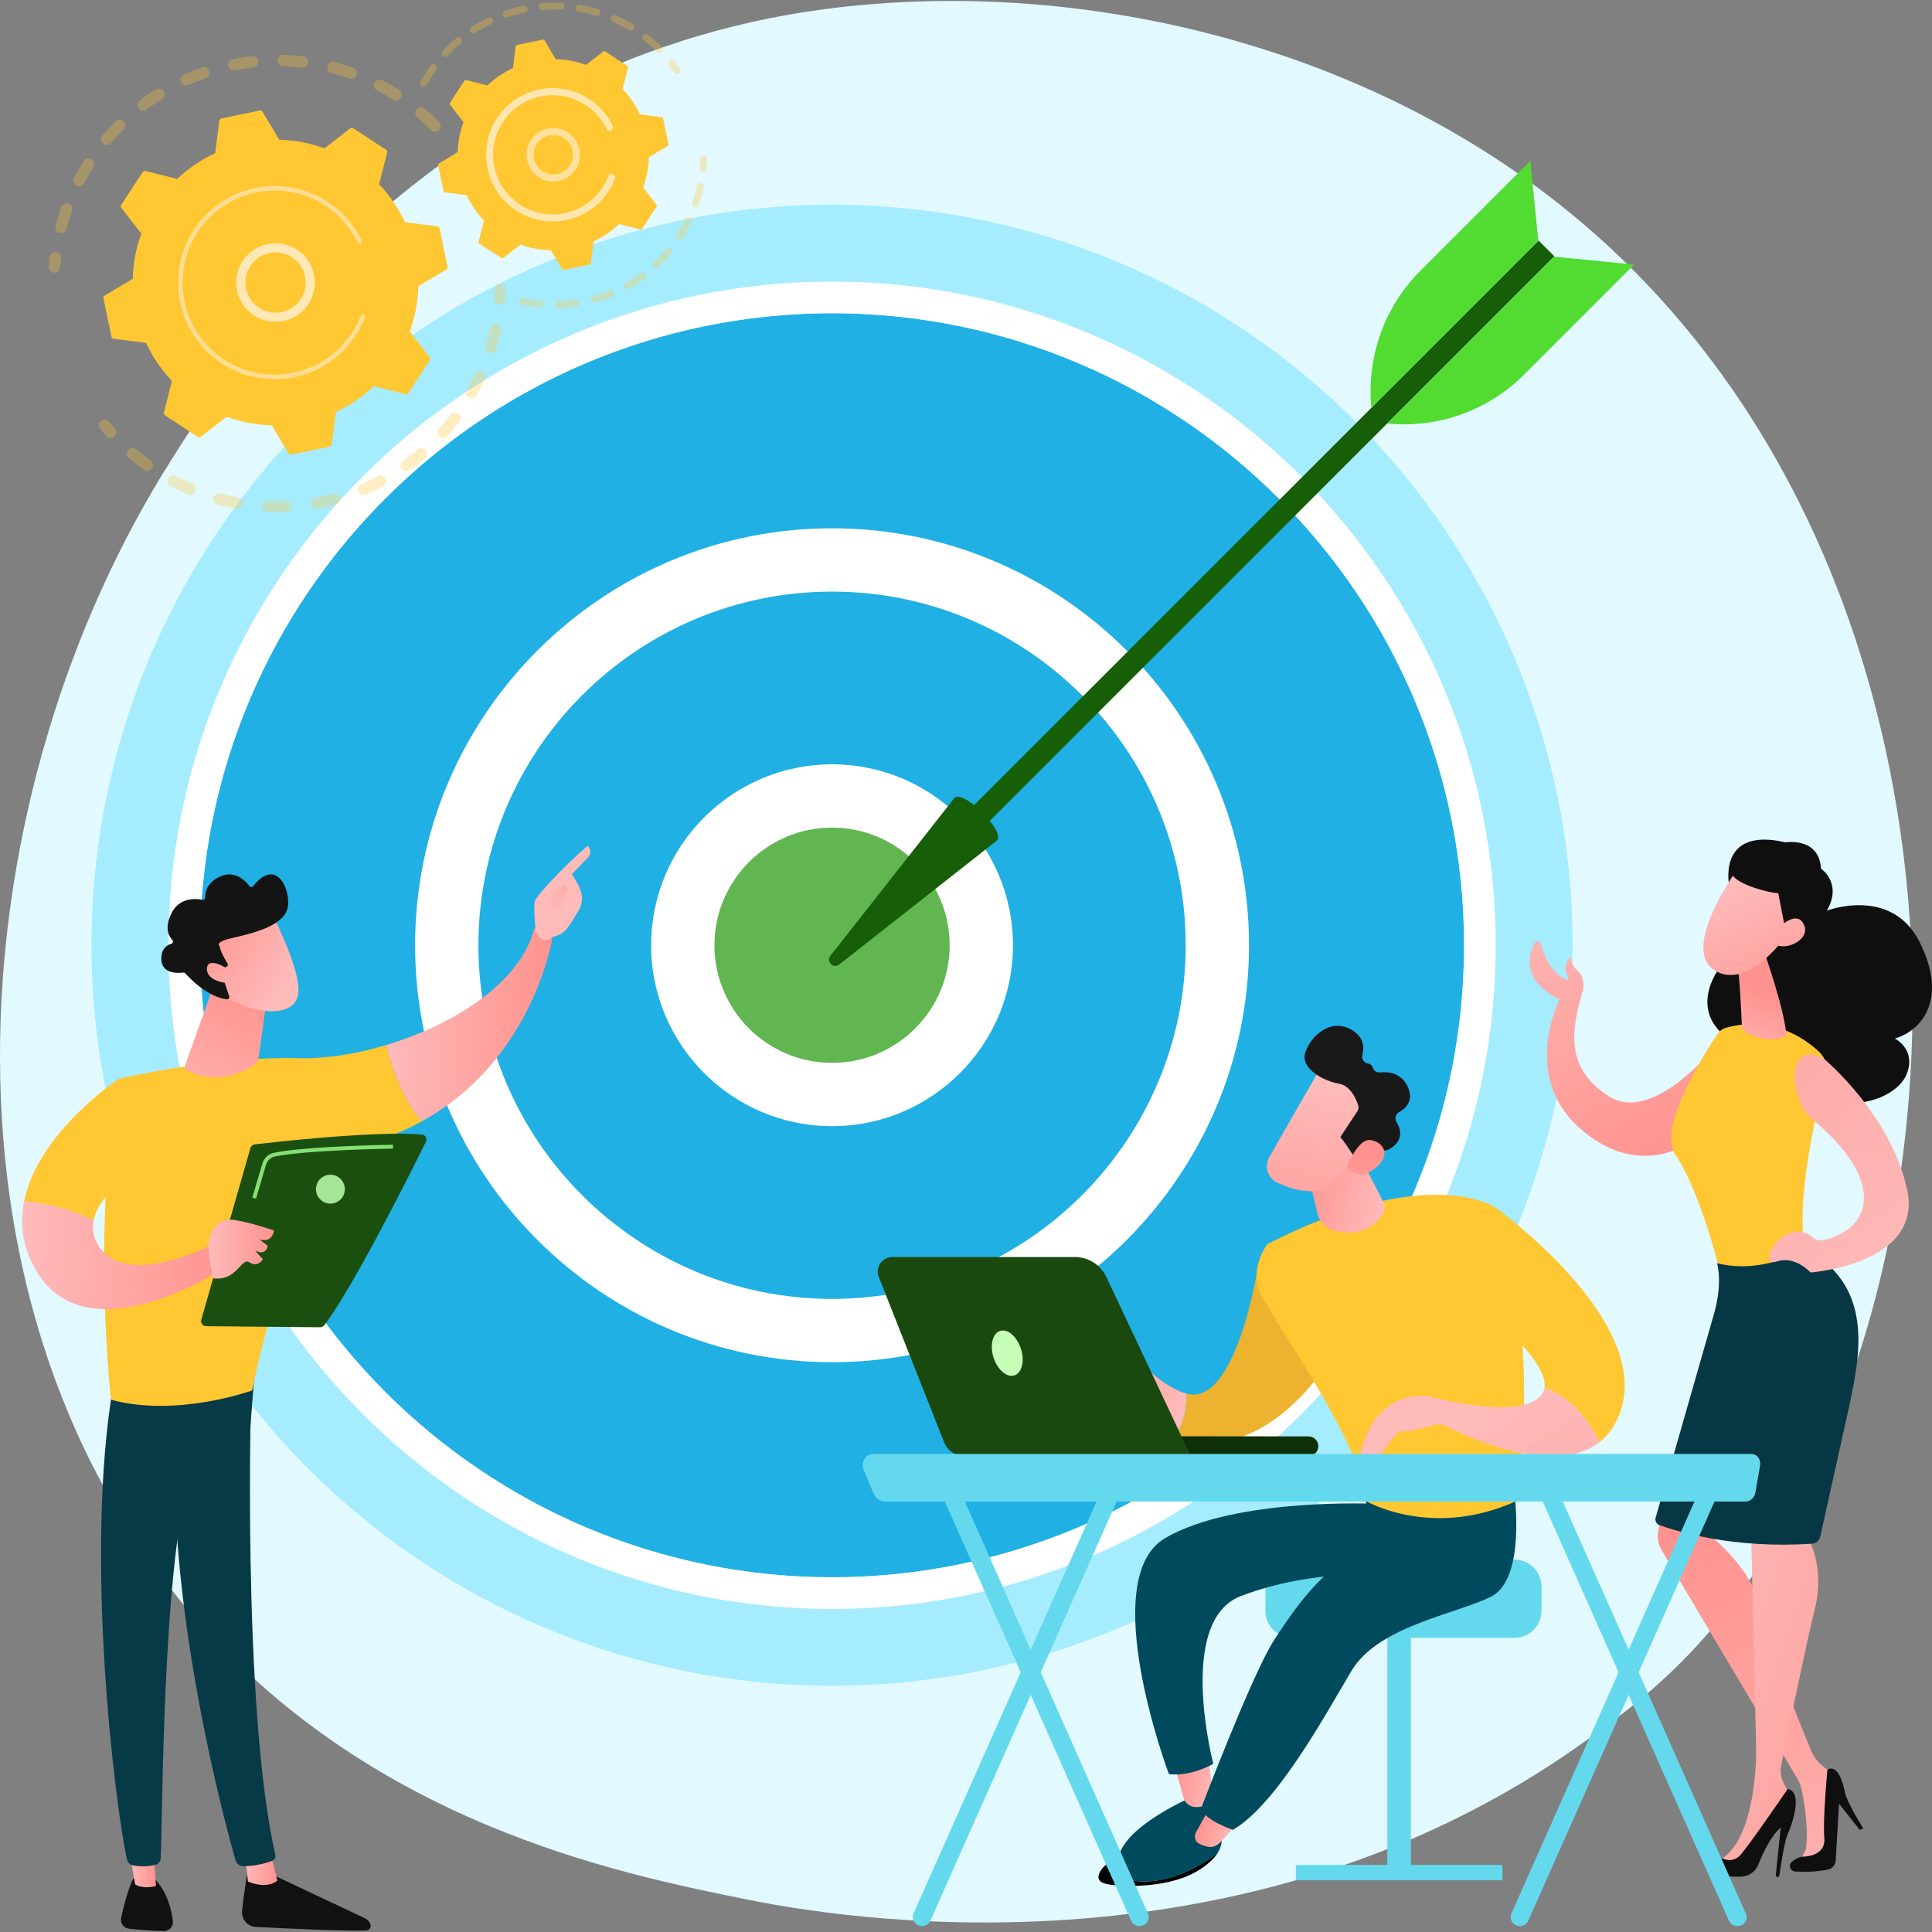 <?xml version="1.0" encoding="UTF-8"?>
<svg xmlns="http://www.w3.org/2000/svg" xmlns:xlink="http://www.w3.org/1999/xlink" id="Illustration" viewBox="0 0 3710 3710">
  <rect x="0" y="0" width="3710" height="3710" fill="#808080" stroke="none"/>
  <defs>
    <style>
      .cls-1 {
        fill: url(#linear-gradient-12);
      }

      .cls-1, .cls-2, .cls-3, .cls-4, .cls-5, .cls-6, .cls-7, .cls-8, .cls-9, .cls-10, .cls-11, .cls-12, .cls-13, .cls-14, .cls-15, .cls-16, .cls-17, .cls-18, .cls-19, .cls-20, .cls-21, .cls-22, .cls-23, .cls-24, .cls-25, .cls-26, .cls-27, .cls-28, .cls-29, .cls-30, .cls-31, .cls-32, .cls-33, .cls-34, .cls-35, .cls-36, .cls-37, .cls-38, .cls-39, .cls-40, .cls-41, .cls-42, .cls-43, .cls-44, .cls-45, .cls-46, .cls-47, .cls-48, .cls-49, .cls-50, .cls-51, .cls-52 {
        stroke-width: 0px;
      }

      .cls-2 {
        fill: #20b0e4;
      }

      .cls-3 {
        fill: url(#linear-gradient-17);
      }

      .cls-4 {
        fill: #ffe09c;
      }

      .cls-5 {
        fill: url(#linear-gradient-19);
      }

      .cls-6 {
        fill: url(#linear-gradient);
      }

      .cls-7 {
        fill: url(#linear-gradient-21);
      }

      .cls-8 {
        fill: url(#linear-gradient-6);
      }

      .cls-9 {
        fill: #ffc732;
      }

      .cls-11 {
        fill: #edb22f;
      }

      .cls-12 {
        fill: #0f0f0f;
      }

      .cls-13 {
        fill: url(#linear-gradient-15);
      }

      .cls-14 {
        fill: url(#linear-gradient-11);
      }

      .cls-15 {
        fill: #64d9ed;
      }

      .cls-16 {
        fill: url(#linear-gradient-5);
      }

      .cls-17 {
        fill: #004a5e;
      }

      .cls-18 {
        fill: #141414;
      }

      .cls-19 {
        fill: #0e3006;
      }

      .cls-20 {
        fill: #19490f;
      }

      .cls-21 {
        fill: #ffdd92;
      }

      .cls-22 {
        fill: url(#linear-gradient-13);
      }

      .cls-23 {
        fill: url(#linear-gradient-23);
      }

      .cls-24 {
        fill: #a6ecff;
      }

      .cls-25 {
        fill: url(#linear-gradient-16);
      }

      .cls-26 {
        fill: url(#linear-gradient-22);
      }

      .cls-27 {
        fill: #61b651;
      }

      .cls-28 {
        fill: #fff;
      }

      .cls-53 {
        opacity: .3;
      }

      .cls-29 {
        fill: url(#linear-gradient-20);
      }

      .cls-30 {
        fill: url(#linear-gradient-14);
      }

      .cls-31 {
        fill: url(#linear-gradient-2);
      }

      .cls-32 {
        fill: #165e07;
      }

      .cls-33 {
        fill: url(#linear-gradient-7);
      }

      .cls-34 {
        fill: url(#linear-gradient-3);
      }

      .cls-35 {
        fill: #063744;
      }

      .cls-36 {
        fill: #1b4f10;
      }

      .cls-37 {
        fill: url(#linear-gradient-9);
      }

      .cls-38 {
        fill: url(#linear-gradient-8);
      }

      .cls-39 {
        fill: url(#linear-gradient-24);
      }

      .cls-40 {
        fill: #a5e598;
      }

      .cls-41 {
        fill: url(#linear-gradient-18);
      }

      .cls-42 {
        fill: #ffe6ae;
      }

      .cls-43 {
        fill: #52db31;
      }

      .cls-44 {
        fill: #c6ffb8;
      }

      .cls-45 {
        fill: #ffe8b6;
      }

      .cls-46 {
        fill: url(#linear-gradient-10);
      }

      .cls-47 {
        fill: #86e073;
      }

      .cls-48 {
        fill: #191919;
      }

      .cls-49 {
        fill: #073a47;
      }

      .cls-50 {
        fill: url(#linear-gradient-4);
      }

      .cls-51 {
        fill: #e1f9ff;
      }

      .cls-52 {
        fill: #111;
      }
    </style>
    <linearGradient id="linear-gradient" x1="14239.619" y1="3515.979" x2="14301.887" y2="3515.979" gradientTransform="translate(-13735.679 -63.475) rotate(.544)" gradientUnits="userSpaceOnUse">
      <stop offset="0" stop-color="#febbba"></stop>
      <stop offset="1" stop-color="#ff928e"></stop>
    </linearGradient>
    <linearGradient id="linear-gradient-2" x1="14015.198" y1="3512.777" x2="14068.96" y2="3512.777" xlink:href="#linear-gradient"></linearGradient>
    <linearGradient id="linear-gradient-3" x1="14495.925" y1="1891.44" x2="14814.06" y2="1891.44" xlink:href="#linear-gradient"></linearGradient>
    <linearGradient id="linear-gradient-4" x1="-4296.459" y1="1837.188" x2="-4082.987" y2="2322.885" gradientTransform="translate(-3288.953 36.702) rotate(-179.456) scale(1 -1)" xlink:href="#linear-gradient"></linearGradient>
    <linearGradient id="linear-gradient-5" x1="14812.535" y1="1676.366" x2="14901.61" y2="1539.414" xlink:href="#linear-gradient"></linearGradient>
    <linearGradient id="linear-gradient-6" x1="13799.78" y1="2342.028" x2="14202.371" y2="2342.028" xlink:href="#linear-gradient"></linearGradient>
    <linearGradient id="linear-gradient-7" x1="337.833" y1="2187.341" x2="489.947" y2="1892.06" gradientTransform="matrix(1,0,0,1,0,0)" xlink:href="#linear-gradient"></linearGradient>
    <linearGradient id="linear-gradient-8" x1="5108.32" y1="8063.714" x2="5048.838" y2="7867.527" gradientTransform="translate(-8602.276 -818.158) rotate(-41.209)" xlink:href="#linear-gradient"></linearGradient>
    <linearGradient id="linear-gradient-9" x1="5047.516" y1="8062.798" x2="4993.998" y2="7886.285" gradientTransform="translate(-8602.276 -818.158) rotate(-41.209)" xlink:href="#linear-gradient"></linearGradient>
    <linearGradient id="linear-gradient-10" x1="13867.563" y1="2398.72" x2="13993.427" y2="2398.72" gradientTransform="translate(-13467.39)" xlink:href="#linear-gradient"></linearGradient>
    <linearGradient id="linear-gradient-11" x1="5194.881" y1="1616.037" x2="4792.324" y2="2110.924" gradientTransform="translate(8264.525 715.418) rotate(-172.837) scale(1 -1)" xlink:href="#linear-gradient"></linearGradient>
    <linearGradient id="linear-gradient-12" x1="-5007.475" y1="2756.564" x2="-4985.968" y2="2603.867" gradientTransform="translate(8902.929 797.674) rotate(16.224)" xlink:href="#linear-gradient"></linearGradient>
    <linearGradient id="linear-gradient-13" x1="-5106.073" y1="2429.377" x2="-4904.981" y2="2660.579" gradientTransform="translate(8902.929 797.674) rotate(16.224)" xlink:href="#linear-gradient"></linearGradient>
    <linearGradient id="linear-gradient-14" x1="-5055.832" y1="2385.675" x2="-4854.743" y2="2616.874" gradientTransform="translate(8902.929 797.674) rotate(16.224)" xlink:href="#linear-gradient"></linearGradient>
    <linearGradient id="linear-gradient-15" x1="4292.652" y1="3780.331" x2="4772.414" y2="2933.45" gradientTransform="translate(8008.419 56.945) rotate(-179.456) scale(1 -1)" xlink:href="#linear-gradient"></linearGradient>
    <linearGradient id="linear-gradient-16" x1="4836.34" y1="3153.829" x2="4118.837" y2="3383.263" gradientTransform="translate(8008.419 56.945) rotate(-179.456) scale(1 -1)" xlink:href="#linear-gradient"></linearGradient>
    <linearGradient id="linear-gradient-17" x1="4373.406" y1="2331.03" x2="5169.273" y2="1420.676" gradientTransform="translate(8264.525 715.418) rotate(-172.837) scale(1 -1)" xlink:href="#linear-gradient"></linearGradient>
    <linearGradient id="linear-gradient-18" x1="348.396" y1="3295.407" x2="428.025" y2="3295.407" gradientTransform="translate(3385.207 288.527) rotate(-167.52) scale(1 -1)" xlink:href="#linear-gradient"></linearGradient>
    <linearGradient id="linear-gradient-19" x1="290.816" y1="3368.894" x2="365.552" y2="3368.894" gradientTransform="translate(3385.207 288.527) rotate(-167.52) scale(1 -1)" xlink:href="#linear-gradient"></linearGradient>
    <linearGradient id="linear-gradient-20" x1="559.78" y1="2582.272" x2="820.479" y2="2582.272" gradientTransform="translate(3385.207 288.527) rotate(-167.52) scale(1 -1)" xlink:href="#linear-gradient"></linearGradient>
    <linearGradient id="linear-gradient-21" x1="270.383" y1="2122.346" x2="443.351" y2="2122.346" gradientTransform="translate(3385.207 288.527) rotate(-167.52) scale(1 -1)" xlink:href="#linear-gradient"></linearGradient>
    <linearGradient id="linear-gradient-22" x1="573.164" y1="2787.251" x2="-2.485" y2="3787.558" gradientTransform="translate(3094.505 -105.42) rotate(174.387) scale(1 -1)" xlink:href="#linear-gradient"></linearGradient>
    <linearGradient id="linear-gradient-23" x1="523.548" y1="-147.73" x2="278.154" y2="176.907" gradientTransform="translate(2800.056 2578.439) rotate(-130.88) scale(1 -1)" xlink:href="#linear-gradient"></linearGradient>
    <linearGradient id="linear-gradient-24" x1="214.866" y1="75.324" x2="388.304" y2="-102.619" gradientTransform="translate(2800.056 2578.439) rotate(-130.88) scale(1 -1)" xlink:href="#linear-gradient"></linearGradient>
  </defs>
  <path class="cls-51" d="m3246.996,3172.71c-75.416,79.395-146.774,130.596-203.153,171.048-662.72,475.509-1446.895,336.901-1613.554,303.051-246.103-49.985-721.815-146.605-1065.747-551.061C-155.798,2483.839-74.774,1519.794,328.837,883.415,402.663,767.01,792.638,120.937,1585.258,17.328c479.685-62.703,1038.844,63.762,1443.772,403.011,849.979,712.114,789.47,2150.71,217.966,2752.371Z"></path>
  <g>
    <g>
      <circle class="cls-24" cx="1597.789" cy="1815.149" r="1422.015" transform="translate(-815.523 1661.453) rotate(-45)"></circle>
      <g>
        <circle class="cls-2" cx="1597.79" cy="1815.15" r="1213.636"></circle>
        <path class="cls-28" d="m1597.787,3089.574c-702.715,0-1274.42-571.7-1274.42-1274.425S895.073,540.724,1597.787,540.724s1274.419,571.7,1274.419,1274.425-571.705,1274.425-1274.419,1274.425Zm0-2488.06c-669.199,0-1213.629,544.43-1213.629,1213.635s544.43,1213.635,1213.629,1213.635,1213.629-544.429,1213.629-1213.635-544.429-1213.635-1213.629-1213.635Z"></path>
      </g>
      <g>
        <circle class="cls-2" cx="1597.789" cy="1815.149" r="739.89" transform="translate(-815.523 1661.453) rotate(-45)"></circle>
        <path class="cls-28" d="m1597.787,2615.831c-441.494,0-800.676-359.188-800.676-800.682s359.182-800.671,800.676-800.671,800.677,359.177,800.677,800.671-359.182,800.682-800.677,800.682Zm0-1479.782c-374.459,0-679.104,304.641-679.104,679.1s304.645,679.111,679.104,679.111,679.105-304.652,679.105-679.111-304.645-679.1-679.105-679.1Z"></path>
      </g>
      <g>
        <circle class="cls-27" cx="1597.789" cy="1815.149" r="286.655" transform="translate(-815.523 1661.453) rotate(-45)"></circle>
        <path class="cls-28" d="m1597.787,2162.594c-191.579,0-347.439-155.86-347.439-347.445s155.861-347.445,347.439-347.445,347.445,155.86,347.445,347.445-155.865,347.445-347.445,347.445Zm0-573.319c-124.544,0-225.868,101.324-225.868,225.874s101.324,225.874,225.868,225.874,225.874-101.324,225.874-225.874-101.329-225.874-225.874-225.874Z"></path>
      </g>
    </g>
    <g>
      <rect class="cls-32" x="2376.726" y="240.266" width="42.699" height="1616.907" transform="translate(3352.252 3485.957) rotate(-135.001)"></rect>
      <path class="cls-32" d="m1832.701,1532.434c17.321-17.322,98.982,64.338,81.659,81.66l-302.873,238.105c-11.19,8.796-25.689-5.702-16.891-16.893l238.104-302.872Z"></path>
      <path class="cls-43" d="m2984.182,492.806l153.813,15.287-211.155,211.156c-69.183,69.183-165.751,103.687-263.111,94.009h0l320.453-320.453Z"></path>
      <path class="cls-43" d="m2953.989,462.613l-15.287-153.813-211.155,211.155c-69.183,69.184-103.687,165.75-94.01,263.11h0l320.453-320.453Z"></path>
    </g>
  </g>
  <g>
    <g>
      <g class="cls-53">
        <path class="cls-9" d="m843.162,249.707c-4.298,4.298-11.267,4.294-15.562-.004-8.347-8.35-17.179-16.463-26.255-24.111-4.592-3.87-5.222-10.695-1.457-15.338.045-.055.089-.11.135-.167,3.916-4.646,10.858-5.237,15.505-1.32,9.552,8.051,18.851,16.59,27.637,25.382,4.018,4.018,4.274,10.376.772,14.696-.241.297-.498.587-.776.862Zm-88.542-58.315c-10.028-6.338-20.422-12.305-30.903-17.744-5.39-2.796-7.498-9.438-4.7-14.833,2.827-5.404,9.442-7.497,14.836-4.698,11.026,5.72,21.968,12.002,32.521,18.668,5.137,3.246,6.669,10.044,3.423,15.181-.236.373-.491.728-.762,1.062-3.463,4.272-9.652,5.374-14.416,2.364Zm-84.004-40.756c-11.157-3.935-22.619-7.433-34.077-10.396-5.882-1.521-9.418-7.526-7.897-13.408,1.527-5.875,7.523-9.415,13.408-7.897,12.066,3.121,24.14,6.805,35.886,10.949,5.731,2.021,8.736,8.306,6.718,14.037-.432,1.221-1.056,2.319-1.828,3.271-2.848,3.512-7.701,5.035-12.21,3.444Zm-91.009-20.944c-11.768-1.345-23.731-2.191-35.558-2.523-6.075-.172-10.861-5.234-10.691-11.307.177-6.073,5.238-10.856,11.307-10.691,12.453.351,25.048,1.244,37.433,2.654,6.036.689,10.374,6.142,9.685,12.179-.246,2.16-1.102,4.103-2.377,5.675-2.289,2.823-5.923,4.452-9.799,4.012Zm-93.407-.147c-11.744,1.3-23.601,3.121-35.235,5.419-5.964,1.174-11.749-2.706-12.925-8.667-1.178-5.965,2.705-11.751,8.668-12.922,12.239-2.416,24.715-4.332,37.073-5.7,6.038-.67,11.477,3.684,12.145,9.725.338,3.043-.6,5.934-2.388,8.14-1.759,2.17-4.34,3.674-7.337,4.005Zm-91.111,20.524c-11.183,3.87-22.336,8.27-33.155,13.076-5.553,2.467-12.057-.035-14.522-5.585-2.469-5.554.03-12.055,5.585-14.525,11.384-5.06,23.127-9.689,34.895-13.762,5.743-1.986,12.007,1.057,13.997,6.8,1.291,3.73.457,7.68-1.858,10.536-1.249,1.541-2.927,2.764-4.941,3.46ZM114.432,447.012c-5.88-1.531-9.408-7.539-7.876-13.421,3.138-12.046,6.847-24.12,11.02-35.881,2.033-5.728,8.323-8.723,14.049-6.689,5.725,2.03,8.719,8.32,6.688,14.046-3.963,11.167-7.482,22.631-10.46,34.071-.409,1.569-1.135,2.969-2.095,4.153-2.634,3.248-7.015,4.845-11.327,3.72Zm196.413-256.759c-10.036,6.257-19.923,13.026-29.385,20.123-4.864,3.645-11.761,2.659-15.406-2.202-3.648-4.864-2.64-11.738,2.204-15.405,9.965-7.472,20.376-14.601,30.946-21.189,5.157-3.214,11.943-1.641,15.158,3.518,2.55,4.089,2.087,9.206-.788,12.751-.748.923-1.664,1.738-2.729,2.404Zm-164.253,166.416c-5.387-2.808-7.478-9.455-4.669-14.844,5.756-11.036,12.064-21.97,18.744-32.501,3.236-5.151,10.055-6.649,15.186-3.396,5.13,3.255,6.65,10.053,3.396,15.187-6.349,10.008-12.345,20.398-17.812,30.888-.349.669-.76,1.285-1.217,1.849-3.227,3.98-8.91,5.278-13.627,2.818Zm91.116-108.422c-8.378,8.34-16.507,17.151-24.159,26.194-3.924,4.642-10.866,5.219-15.507,1.293-4.577-3.874-5.201-10.688-1.441-15.325.049-.06.099-.122.151-.179,8.053-9.523,16.61-18.8,25.426-27.579,4.31-4.285,11.275-4.271,15.563.036,4.005,4.021,4.254,10.368.757,14.681-.245.302-.511.596-.79.879Z"></path>
        <path class="cls-9" d="m113.132,519.515c1.364-1.683,2.25-3.784,2.42-6.11.416-5.658.96-11.4,1.608-17.072.694-6.035-3.639-11.494-9.675-12.185-6.037-.695-11.502,3.636-12.185,9.678-.686,5.965-1.256,12.004-1.696,17.958-.447,6.059,4.104,11.337,10.161,11.783,3.737.277,7.173-1.347,9.365-4.051Z"></path>
      </g>
      <g class="cls-53">
        <path class="cls-9" d="m221.054,837.135c3.344-4.125,3.297-10.181-.36-14.263-3.786-4.223-7.548-8.598-11.176-13.001-3.866-4.69-10.801-5.357-15.489-1.492-4.708,3.882-5.355,10.802-1.492,15.489,3.822,4.635,7.783,9.243,11.768,13.691,4.056,4.525,11.012,4.906,15.538.851.444-.398.847-.826,1.211-1.275Z"></path>
        <path class="cls-9" d="m858.968,838.107c-4.053,4.527-11.01,4.912-15.539.855-4.526-4.054-4.904-10.998-.855-15.536,7.718-8.618,15.187-17.701,22.292-27.092,3.632-4.835,10.569-5.801,15.415-2.135,4.846,3.666,5.802,10.567,2.138,15.414-3.078,4.069-6.212,8.071-9.401,12.004-4.549,5.611-9.275,11.16-14.05,16.49Zm41.318-74.457c-5.295-2.976-7.177-9.684-4.199-14.98,5.713-10.172,11.061-20.692,15.89-31.274,2.502-5.53,9.048-7.966,14.578-5.444,5.526,2.521,7.963,9.049,5.44,14.576-5.083,11.142-10.711,22.219-16.726,32.92-.312.555-.665,1.074-1.052,1.551-3.314,4.088-9.186,5.317-13.931,2.652Zm-84.28,116.281c-9.336,7.918-19.139,15.546-29.14,22.667-4.95,3.525-11.821,2.37-15.348-2.581-3.524-4.949-2.364-11.813,2.581-15.345,9.499-6.762,18.807-14.003,27.67-21.523,4.636-3.929,11.578-3.361,15.511,1.275,3.476,4.1,3.429,10.007.162,14.036-.425.524-.904,1.019-1.437,1.472Zm123.39-202.162c-5.821-1.74-9.132-7.872-7.389-13.693,3.338-11.16,6.236-22.596,8.618-33.989,1.242-5.954,7.07-9.763,13.021-8.519,5.948,1.243,9.761,7.07,8.518,13.018-2.508,11.999-5.561,24.043-9.074,35.794-.426,1.419-1.109,2.692-1.988,3.777-2.724,3.36-7.305,4.928-11.705,3.612Zm-203.607,256.147c-10.842,5.667-22.079,10.949-33.401,15.699-5.603,2.352-12.049-.282-14.401-5.884-2.355-5.605.283-12.054,5.886-14.405,10.753-4.514,21.427-9.53,31.722-14.913,5.386-2.815,12.035-.73,14.85,4.656,2.097,4.013,1.474,8.726-1.206,12.031-.917,1.131-2.078,2.099-3.45,2.816Zm-90.112,35.084c-11.847,3.168-23.966,5.871-36.02,8.039-5.983,1.073-11.701-2.903-12.777-8.885-1.075-5.99,2.902-11.707,8.885-12.774,11.453-2.06,22.97-4.629,34.229-7.638,5.871-1.57,11.902,1.917,13.472,7.788.944,3.538.053,7.134-2.089,9.776-1.413,1.743-3.369,3.07-5.699,3.693Zm-95.62,14.613c-12.262.513-24.684.512-36.914.003-6.074-.255-10.787-5.381-10.535-11.452.254-6.08,5.383-10.788,11.452-10.535,11.623.487,23.422.484,35.077-.003,6.071-.254,11.2,4.463,11.452,10.533.117,2.79-.813,5.377-2.443,7.387-1.919,2.367-4.807,3.93-8.09,4.068Zm-96.53-6.594c-12.076-2.18-24.2-4.903-36.033-8.092-5.867-1.581-9.343-7.619-7.761-13.488,1.578-5.858,7.621-9.338,13.488-7.758,11.234,3.028,22.745,5.612,34.218,7.683,5.98,1.08,9.951,6.801,8.871,12.781-.342,1.889-1.145,3.576-2.274,4.968-2.446,3.016-6.416,4.644-10.51,3.906Zm-92.77-27.658c-11.272-4.776-22.488-10.099-33.341-15.822-5.376-2.835-7.438-9.492-4.602-14.866,2.827-5.357,9.487-7.436,14.863-4.601,10.309,5.437,20.963,10.492,31.669,15.031,5.593,2.369,8.207,8.829,5.835,14.422-.413.974-.948,1.86-1.583,2.642-3.01,3.712-8.222,5.152-12.842,3.194Zm-84.345-47.304c-7.341-5.243-14.611-10.779-21.605-16.449-2.534-2.054-5.034-4.129-7.511-6.228-4.633-3.928-5.347-10.889-1.278-15.505,3.926-4.638,10.87-5.21,15.508-1.281,2.352,1.992,4.733,3.97,7.14,5.921,6.651,5.392,13.557,10.652,20.537,15.638,4.944,3.531,6.089,10.404,2.557,15.347-.134.185-.27.367-.412.543-3.634,4.482-10.178,5.415-14.935,2.014Z"></path>
        <path class="cls-9" d="m967.967,581.062c1.378-1.699,2.264-3.822,2.427-6.167.409-5.943.699-12.007.864-18.023.167-6.076-4.622-11.135-10.696-11.301-6.075-.164-11.135,4.616-11.301,10.696-.157,5.715-.434,11.475-.821,17.118-.419,6.059,4.157,11.313,10.22,11.731,3.717.255,7.128-1.367,9.307-4.054Z"></path>
      </g>
      <g>
        <path class="cls-9" d="m844.196,438.717c-.448-2.148-2.207-3.776-4.384-4.054l-62.086-7.927c-12.322-26.506-28.958-51.237-49.689-73.033l15.37-60.632c.539-2.127-.331-4.361-2.166-5.564l-62.784-41.163c-1.835-1.204-4.232-1.11-5.966.232l-49.475,38.272c-28.254-10.321-57.569-15.718-86.789-16.448l-32.025-53.775c-1.123-1.885-3.318-2.85-5.466-2.403l-73.503,15.288c-2.147.446-3.777,2.207-4.054,4.384l-7.926,62.085c-26.506,12.321-51.238,28.957-73.033,49.689l-60.632-15.37c-2.127-.539-4.362.33-5.564,2.165l-41.165,62.785c-1.203,1.835-1.108,4.231.233,5.966l38.272,49.475c-10.322,28.254-15.718,57.569-16.447,86.789l-53.776,32.025c-1.885,1.122-2.851,3.317-2.403,5.466l15.288,73.503c.447,2.147,2.208,3.775,4.382,4.054l62.087,7.927c12.32,26.506,28.957,51.237,49.689,73.032l-15.37,60.632c-.54,2.127.33,4.362,2.164,5.564l62.785,41.164c1.835,1.203,4.231,1.109,5.966-.233l49.475-38.272c28.254,10.321,57.569,15.717,86.789,16.448l32.025,53.775c1.122,1.885,3.316,2.85,5.466,2.404l73.502-15.288c2.148-.447,3.776-2.207,4.054-4.383l7.927-62.086c26.506-12.321,51.237-28.958,73.033-49.688l60.632,15.37c2.125.538,4.36-.331,5.564-2.166l41.163-62.785c1.203-1.835,1.11-4.231-.233-5.966l-38.271-49.474c10.321-28.254,15.716-57.569,16.447-86.789l53.776-32.025c1.885-1.122,2.85-3.318,2.403-5.465l-15.288-73.503Z"></path>
        <path class="cls-45" d="m580.174,598.159c-30.64,28.154-78.47,26.137-106.629-4.504-13.641-14.841-20.684-34.108-19.832-54.247.849-20.136,9.488-38.741,24.336-52.379,30.64-28.155,78.47-26.136,106.629,4.504,25.615,27.876,26.255,69.978,3.087,98.553-2.297,2.833-4.83,5.535-7.592,8.074Zm-108.871-58.007c-.652,15.442,4.747,30.212,15.206,41.594,21.586,23.488,58.263,25.04,81.753,3.452,23.505-21.586,25.04-58.263,3.452-81.756-21.586-23.488-58.263-25.04-81.753-3.452-2.13,1.958-4.089,4.046-5.878,6.253-7.77,9.583-12.249,21.359-12.78,33.909Z"></path>
        <path class="cls-21" d="m671.459,659.929c3.979-4.908,7.734-10.044,11.246-15.399h0c1.106-1.685,2.184-3.389,3.235-5.11,5.181-8.485,9.678-17.368,13.423-26.513.051-.125.102-.249.154-.373.143-.354.286-.708.426-1.065.278-.691.547-1.385.816-2.078.705-1.824.112-3.83-1.329-5.001-.351-.284-.752-.519-1.195-.69-2.267-.875-4.81.261-5.687,2.524-4.499,11.671-10.288,22.933-17.204,33.476-34.334,52.386-91.943,80.527-150.361,79.776-32.493-.414-65.238-9.77-94.369-28.873-5.109-3.348-10.012-6.931-14.691-10.727-31.499-25.545-53.075-60.852-61.443-101.093-9.615-46.223-.654-93.426,25.232-132.907,53.47-81.536,163.228-104.34,244.73-50.903,5.025,3.295,9.866,6.832,14.501,10.593,20.092,16.296,36.395,36.807,47.667,60.119.292.602.701,1.108,1.189,1.501,1.282,1.039,3.102,1.312,4.688.544,2.186-1.065,3.111-3.686,2.045-5.88-11.834-24.474-28.949-46.011-50.043-63.119-4.866-3.948-9.946-7.66-15.219-11.12-85.57-56.104-200.836-32.103-256.921,53.436-27.177,41.45-36.582,91.001-26.488,139.527,8.784,42.246,31.436,79.311,64.503,106.13,4.914,3.984,10.061,7.744,15.42,11.261,41.453,27.177,91.004,36.585,139.53,26.492,42.255-8.788,79.326-31.451,106.146-64.529Z"></path>
      </g>
    </g>
    <g>
      <g class="cls-53">
        <path class="cls-9" d="m1305.639,139.799c1.851-2.284,2.067-5.595.311-8.138-3.276-4.749-6.741-9.464-10.299-14.011-2.312-2.955-6.579-3.476-9.54-1.164-2.97,2.304-3.476,6.584-1.164,9.54,3.39,4.333,6.693,8.826,9.821,13.358,2.128,3.087,6.36,3.862,9.453,1.734.547-.38,1.02-.826,1.419-1.318Z"></path>
        <path class="cls-9" d="m1271.66,100.2c-2.65,2.657-6.949,2.67-9.611.02-6.716-6.68-13.852-13.094-21.209-19.058-1.551-1.258-3.124-2.502-4.713-3.735-2.96-2.302-3.498-6.57-1.197-9.535,2.288-2.716,6.571-3.498,9.54-1.197,1.661,1.292,3.305,2.594,4.929,3.911,7.712,6.253,15.194,12.977,22.235,19.985,2.493,2.478,2.659,6.415.49,9.09-.144.178-.301.35-.465.521Zm-64.029-42.243c-9.86-5.889-20.173-11.221-30.652-15.842-3.435-1.517-4.989-5.523-3.475-8.96,1.512-3.414,5.525-4.992,8.96-3.475,10.983,4.842,21.796,10.431,32.133,16.608,3.223,1.925,4.275,6.098,2.352,9.323-.169.281-.361.549-.563.799-2.094,2.583-5.819,3.3-8.756,1.547Zm-63.039-27.773c-10.986-3.289-22.292-5.92-33.614-7.825-3.698-.623-6.195-4.13-5.572-7.828.627-3.712,4.122-6.201,7.828-5.576,11.872,1.996,23.735,4.762,35.253,8.206,3.595,1.077,5.642,4.865,4.565,8.459-.266.875-.688,1.66-1.231,2.33-1.682,2.075-4.511,3.045-7.229,2.234Zm-67.937-11.436c-11.474-.495-23.087-.282-34.497.639-3.746.299-7.021-2.489-7.32-6.23-.298-3.732,2.485-7.016,6.225-7.32,11.973-.963,24.142-1.187,36.178-.669,3.749.16,6.659,3.336,6.499,7.085-.071,1.51-.623,2.886-1.509,3.979-1.31,1.616-3.339,2.611-5.576,2.515Zm-68.671,5.496c-11.245,2.31-22.448,5.337-33.31,8.996-3.552,1.199-7.409-.714-8.609-4.271-1.2-3.557.706-7.416,4.272-8.609,11.381-3.836,23.128-7.008,34.911-9.433,3.677-.752,7.27,1.614,8.024,5.288.427,2.076-.142,4.127-1.38,5.653-.955,1.178-2.308,2.046-3.908,2.376Zm-65.255,21.999c-10.335,4.97-20.453,10.632-30.079,16.836-3.152,2.033-7.361,1.123-9.392-2.031-2.03-3.154-1.126-7.347,2.031-9.396,10.092-6.504,20.71-12.445,31.551-17.659,3.383-1.623,7.443-.202,9.068,3.178,1.176,2.449.757,5.253-.846,7.23-.612.755-1.395,1.394-2.332,1.843Zm-57.869,37.275c-8.772,7.331-17.2,15.312-25.047,23.726-2.563,2.741-6.863,2.89-9.605.329-2.744-2.558-2.855-6.817-.334-9.609,8.233-8.815,17.068-17.184,26.268-24.874,2.881-2.406,7.168-2.023,9.575.856,2.117,2.532,2.073,6.158.067,8.632-.272.335-.578.651-.923.939Zm-74.761,82.134c-3.285-1.817-4.472-5.949-2.654-9.235,5.03-9.091,10.647-18.062,16.672-26.643.909-1.31,1.833-2.598,2.765-3.884,2.107-3.084,6.458-3.709,9.496-1.49,3.035,2.209,3.701,6.457,1.494,9.495-.879,1.201-1.745,2.417-2.612,3.666-5.769,8.211-11.127,16.768-15.925,25.437-.196.358-.424.691-.67.995-2.038,2.513-5.64,3.279-8.565,1.659Z"></path>
      </g>
      <g class="cls-53">
        <path class="cls-9" d="m1289.729,486.437c-7.577,9.103-15.78,17.818-24.37,25.916-2.732,2.569-7.032,2.445-9.608-.289-2.577-2.734-2.403-7.027.289-9.608,8.196-7.717,16.016-16.034,23.245-24.718,2.399-2.886,6.688-3.275,9.569-.875,2.86,2.383,3.27,6.62.934,9.502-.019.023-.04.049-.059.072Zm11.691-26.665c-3.149-2.037-4.052-6.246-2.012-9.394,6.132-9.48,11.752-19.426,16.701-29.566,1.646-3.348,5.715-4.773,9.092-3.12,3.373,1.646,4.768,5.711,3.125,9.086-5.189,10.625-11.077,21.05-17.507,30.981-.136.21-.278.406-.433.598-2.157,2.66-6.018,3.323-8.966,1.416Zm-63.423,75.358c-9.559,7.005-19.625,13.487-29.92,19.263-3.274,1.835-7.42.669-9.253-2.603-1.84-3.273-.674-7.399,2.597-9.253,9.824-5.508,19.424-11.69,28.547-18.369,3.029-2.218,7.28-1.561,9.495,1.461,1.865,2.546,1.698,5.956-.199,8.297-.36.443-.782.848-1.266,1.203Zm95.319-137.037c-3.548-1.22-5.434-5.089-4.215-8.637,3.673-10.674,6.725-21.678,9.069-32.713.785-3.666,4.394-6.01,8.056-5.237,3.672.782,6.019,4.389,5.238,8.061-2.454,11.573-5.655,23.119-9.51,34.312-.268.774-.661,1.468-1.147,2.068-1.747,2.155-4.717,3.1-7.49,2.147Zm-157.263,171.772c-10.937,4.491-22.265,8.357-33.671,11.497-3.619.996-7.361-1.133-8.357-4.751-.997-3.619,1.125-7.363,4.751-8.357,10.882-2.989,21.683-6.679,32.113-10.966,3.47-1.424,7.442.232,8.868,3.709.978,2.377.503,4.996-1.012,6.864-.692.853-1.602,1.555-2.692,2.004Zm-68.479,18.864c-11.718,1.743-23.647,2.789-35.452,3.113-3.75.103-6.873-2.851-6.975-6.603-.106-3.747,2.851-6.877,6.608-6.98,11.256-.31,22.636-1.311,33.819-2.974,3.712-.553,7.169,2.011,7.722,5.723.29,1.961-.286,3.852-1.446,5.283-1.032,1.273-2.528,2.179-4.276,2.44Zm-71.031,1.926c-11.803-1.111-23.641-2.96-35.177-5.487-3.67-.805-5.988-4.428-5.184-8.095.801-3.665,4.431-5.981,8.09-5.184,11.003,2.415,22.289,4.175,33.542,5.229,3.738.352,6.484,3.668,6.128,7.405-.126,1.388-.666,2.634-1.481,3.639-1.383,1.706-3.566,2.713-5.918,2.494Z"></path>
        <path class="cls-9" d="m1355.272,327.724c.826-1.018,1.365-2.285,1.488-3.69.503-5.795.835-11.63.993-17.346.101-3.75-2.856-6.878-6.609-6.982-3.744-.092-6.871,2.858-6.981,6.609-.147,5.451-.467,11.019-.944,16.549-.324,3.74,2.448,7.034,6.185,7.356,2.333.2,4.495-.802,5.869-2.496Z"></path>
      </g>
      <g>
        <path class="cls-9" d="m1273.292,227.638c-.3-1.437-1.477-2.527-2.934-2.713l-41.545-5.305c-8.245-17.736-19.378-34.285-33.25-48.869l10.285-40.572c.36-1.423-.221-2.918-1.449-3.724l-42.012-27.544c-1.227-.806-2.832-.743-3.992.155l-33.106,25.61c-18.907-6.907-38.522-10.518-58.075-11.006l-21.43-35.984c-.751-1.262-2.22-1.907-3.657-1.608l-49.184,10.23c-1.437.299-2.527,1.477-2.713,2.934l-5.304,41.544c-17.737,8.245-34.286,19.377-48.871,33.25l-40.572-10.285c-1.423-.36-2.918.221-3.723,1.449l-27.546,42.013c-.805,1.228-.742,2.831.156,3.992l25.61,33.107c-6.907,18.906-10.518,38.522-11.005,58.075l-35.985,21.43c-1.261.751-1.907,2.22-1.608,3.657l10.23,49.185c.299,1.436,1.477,2.526,2.932,2.712l41.546,5.305c8.244,17.736,19.376,34.285,33.249,48.87l-10.285,40.572c-.362,1.422.22,2.918,1.449,3.723l42.013,27.546c1.228.805,2.831.742,3.992-.156l33.106-25.61c18.906,6.907,38.523,10.517,58.076,11.006l21.429,35.984c.751,1.261,2.219,1.907,3.657,1.608l49.184-10.23c1.438-.299,2.527-1.477,2.713-2.933l5.304-41.545c17.737-8.245,34.285-19.377,48.87-33.25l40.572,10.285c1.423.36,2.918-.221,3.723-1.449l27.545-42.013c.805-1.228.742-2.831-.156-3.992l-25.609-33.106c6.907-18.907,10.516-38.523,11.005-58.075l35.985-21.43c1.261-.751,1.907-2.22,1.608-3.657l-10.23-49.185Z"></path>
        <path class="cls-4" d="m1097.236,334.994c-10.11,9.296-23.235,14.094-36.954,13.512-13.715-.577-26.388-6.464-35.678-16.577-19.178-20.867-17.797-53.393,3.067-72.635,20.877-19.174,53.457-17.797,72.628,3.07,9.292,10.109,14.091,23.232,13.512,36.95-.472,11.151-4.451,21.612-11.355,30.128-1.587,1.957-3.331,3.814-5.219,5.552Zm-62.629-12.263c6.836,7.439,16.156,11.77,26.251,12.197,10.087.425,19.743-3.106,27.179-9.938h0c7.428-6.844,11.766-16.156,12.193-26.25.43-10.087-3.106-19.742-9.936-27.177-14.108-15.351-38.071-16.365-53.427-2.262-1.384,1.275-2.651,2.627-3.803,4.047-11.609,14.318-11.288,35.42,1.543,49.383Z"></path>
        <path class="cls-42" d="m1160.772,377.981c2.708-3.34,5.267-6.845,7.677-10.513,4.78-7.287,8.824-15.067,12.026-23.147.141-.364.282-.728.424-1.092,1.088-2.817.172-5.913-2.053-7.722-.541-.439-1.162-.801-1.845-1.064-3.501-1.351-7.422.407-8.782,3.897-2.918,7.571-6.666,14.861-11.135,21.669l-.002.003c-.244.374-.495.747-.742,1.115-10.723,16.018-25.033,28.757-41.667,37.471-9.03,4.73-18.752,8.27-28.969,10.491-.083.018-.166.036-.249.055-.257.052-.508.11-.762.16-29.924,6.221-60.481.422-86.041-16.337-3.31-2.166-6.48-4.485-9.511-6.942-20.391-16.537-34.358-39.396-39.78-65.449-6.222-29.924-.417-60.478,16.34-86.035,16.757-25.536,42.468-43.064,72.389-49.293,29.924-6.222,60.481-.422,86.041,16.337,3.254,2.13,6.386,4.422,9.386,6.854,13.009,10.552,23.562,23.828,30.858,38.919.451.93,1.082,1.711,1.837,2.318,1.98,1.605,4.791,2.026,7.238.841,3.374-1.643,4.796-5.694,3.158-9.08-8.165-16.885-19.973-31.743-34.521-43.547-3.361-2.725-6.863-5.287-10.501-7.672-28.601-18.751-62.786-25.24-96.267-18.276-33.475,6.965-62.247,26.519-80.985,55.143-18.751,28.596-25.243,62.779-18.275,96.26,6.058,29.146,21.687,54.718,44.501,73.22,3.387,2.746,6.937,5.343,10.635,7.768,55.368,36.297,128.746,24.005,169.576-26.354Z"></path>
      </g>
    </g>
  </g>
  <g>
    <path class="cls-52" d="m476.483,3588.005s-7.652,41.032-11.599,81.685c-1.544,15.887,10.583,29.81,26.525,30.627,54.159,2.773,170.014,8.267,211.62,6.808,6.255-.22,10.403-6.58,8.145-12.417-1.892-4.891-5.594-8.867-10.339-11.102l-190.599-89.811-33.753-5.789Z"></path>
    <path class="cls-6" d="m470.766,3563.799l5.364,49.218s33.387,15.931,56.456-1.429l-13.364-54.919-48.455,7.13Z"></path>
    <path class="cls-49" d="m483.968,2639.57c-2.641,12.814-19.636,640.542,44.79,922.536,1.051,4.601-1.321,9.311-5.707,11.055-10.334,4.107-30.571,10.005-54.762,10.586-7.491.181-14.16-4.751-16.204-11.96-18.56-65.461-107.364-393.401-116.374-705.949-10.069-349.242.113-11.887.113-11.887l9.917-215.726,138.227,1.345Z"></path>
    <path class="cls-52" d="m256.06,3607.347s-11.755,20.639-23.469,75.668c-2.116,9.938,4.751,19.534,14.853,20.625,17.875,1.93,45.394,4.455,67.459,4.514,10.17.026,18.192-8.753,17.063-18.861-2.251-20.148-9.55-53.241-32.823-79.2l-43.082-2.747Z"></path>
    <path class="cls-31" d="m246.513,3544.016l12.92,74.477s13.381,10.152,40.109,3.14l-5.743-80.054-47.286,2.437Z"></path>
    <path class="cls-49" d="m218.158,2656.302c-58.047,330.727,4.095,818.825,25.712,914.448,1.323,5.855,5.995,10.375,11.906,11.413,10.039,1.762,26.581,3.281,42.948-1.305,5.638-1.578,9.638-6.613,9.922-12.463,3.758-77.105,2.837-550.688,55.764-737.342,2.682-9.459,8.553-17.676,16.621-23.296l99.937-69.62,8.699-113.996-271.509,32.161Z"></path>
    <g>
      <path class="cls-9" d="m573.891,2031.984c-164.461-4.287-346.392,39.889-346.392,39.889-51.76,285.622-14.451,615.993-14.451,615.993,127.023,34.609,271.185-17.833,271.185-17.833,22.306-119.377,124.268-454.969,124.268-454.969,80.463-9.207,146.89-31.763,201.703-61.898-41.127-48.603-60.148-110.13-68.317-146.471-58.33,17.519-117.271,26.611-167.997,25.289Z"></path>
      <path class="cls-34" d="m1062.069,1794.339c-15.972-19.671-36.511-10.634-36.511-10.634-25.181,102.017-152.891,183.71-283.671,222.99,8.168,36.341,27.189,97.868,68.317,146.471,217.56-119.608,251.865-358.828,251.865-358.828Z"></path>
    </g>
    <g>
      <path class="cls-50" d="m1058.1,1799.264c1.64,5.391-18.018,13.389-29.336-8.704-.302-10.54-6.279-55.737.099-64.261,33.966-45.392,99.52-102.076,99.52-102.076,10.884,10.946,1.731,21.509,1.731,21.509l-31.85,32.551c6.483,11.982,14.433,22.121,18.066,36.575,2.751,10.946.893,22.597-4.717,32.482-5.631,9.92-13.307,22.812-20.543,32.889-13.697,19.073-32.969,19.033-32.969,19.033Z"></path>
      <path class="cls-16" d="m1084.267,1699.468l-28.971,24.088-9.254,24.169,25.352,28.669s9.074-48.045,15.577-58.4c6.502-10.354,3.23-15.423-2.703-18.526Z"></path>
    </g>
    <path class="cls-9" d="m289.069,2231.747l-61.57-159.874s-154.637,102.926-181.167,235.042c29.01,2.415,81.764,10.47,133.222,37.072,11.958-62.389,109.516-112.24,109.516-112.24Z"></path>
    <path class="cls-8" d="m421.905,2382.899s-173.43,95.842-230.84,12.043c-11.919-17.401-14.645-34.606-11.511-50.955-51.458-26.602-104.211-34.657-133.222-37.072-7.998,39.829-4.376,82.305,18.661,125.42,100.175,187.475,379.334-6.689,379.334-6.689l-22.423-42.748Z"></path>
    <path class="cls-33" d="m408.553,1896.856l-53.782,150.857c-.891,2.498.113,5.285,2.423,6.592,14.192,8.023,65.373,31.313,127.69-7.367,6.492-4.03,10.948-10.66,12-18.228l18.198-130.838-106.529-1.017Z"></path>
    <g>
      <path class="cls-38" d="m523.768,1757.783s56.441,108.733,48.657,152.364c-7.784,43.63-78.981,39.813-140.841,3.727l-42.348-117.23,134.532-38.861Z"></path>
      <path class="cls-18" d="m434.881,1856.533c2.538-1.095,3.5-4.181,2.009-6.508-4.538-7.078-13.032-21.511-15.667-34.101,0,0-10.268-6.715,26.443-15.133,36.712-8.418,91.464-21.505,103.242-52.572,11.484-30.291-17.198-107.014-64.702-46.553-1.807,2.301-5.304,2.319-7.066-.018-7.596-10.084-27.621-31.058-55.818-18.728-26.387,11.539-29.53,30.764-29.262,40.472.079,2.855-2.495,5.051-5.296,4.489-13.26-2.661-45.117-5.141-60.309,27.419-12.512,26.819-4.692,42.143,2.492,49.669,2.327,2.439,1.259,6.408-1.974,7.363-8.757,2.59-20.1,9.885-19.167,30.351,1.291,28.292,32.93,26.103,41.943,24.899,1.477-.196,2.959.324,3.946,1.438,7.637,8.615,42.064,45.212,79.659,49.943,3.256.41,5.812-2.784,4.774-5.897l-15.836-47.501c-.736-2.206.34-4.608,2.474-5.53l8.112-3.5Z"></path>
      <path class="cls-37" d="m441.364,1863.316s-40.653-28.466-43.868-4.851c-3.214,23.614,36.522,34.598,56.339,25.971l-12.471-21.12Z"></path>
    </g>
    <g>
      <g>
        <path class="cls-36" d="m386.461,2534.367l94.474-329.926c1.073-3.745,4.268-6.476,8.137-6.928,17.117-1.997,66.716-7.604,123.983-12.448,68.98-5.835,149.086-10.562,196.954-6.541,6.805.571,10.918,7.77,7.891,13.892-27.22,55.072-139.191,279.09-195.263,352.476-1.858,2.431-4.731,3.853-7.79,3.824l-219.196-2.039c-6.378-.06-10.946-6.179-9.191-12.311Z"></path>
        <path class="cls-46" d="m409.286,2454.657s-13.161-54.115-7.852-73.314c5.309-19.199,15.594-43.884,49.877-38.398,34.284,5.485,74.725,19.928,74.725,19.928,0,0-2.043,25.007-28.099,16.939l16.158,12.503s-2.31,20.023-24.319,9.326l15.028,16.58s-9.453,16.445-25.645,5.898c-16.192-10.548-23.954,37.055-69.875,30.539Z"></path>
      </g>
      <path class="cls-40" d="m606.756,2283.555c0,15.316,12.416,27.732,27.733,27.732s27.732-12.416,27.732-27.732-12.416-27.733-27.732-27.733-27.733,12.416-27.733,27.733Z"></path>
      <path class="cls-47" d="m491.625,2301.836l19.235-65.251c2.36-8.013,8.803-14.029,16.811-15.703,60.288-12.578,225.3-15.246,226.959-15.271l-.109-7.372c-6.806.104-167.381,2.707-228.355,15.43-10.671,2.226-19.245,10.209-22.379,20.829l-19.235,65.251,7.074,2.087Z"></path>
    </g>
  </g>
  <g>
    <g>
      <path class="cls-14" d="m2947.002,1811.178c2.621-5.01,10.036-4.221,11.548,1.227,5.603,20.166,19.164,55.356,47.617,67.852,1.433.63,2.791,1.265,4.103,1.907,1.291-3.87,1.309-8.362-1.782-13.087-8.846-13.519,7.123-31.982,7.123-31.982,0,0,1.058,16.261,13.419,26.5,10.647,8.821,15.758,28.446,8.483,44.547-15.399,59.817-38.461,138.93,51.367,196.727,89.825,57.797,216.327-109.077,216.327-109.077l-62.785,199.04s-96.91,71.513-209.632-29.046c-112.724-100.56-38.008-246.889-38.008-246.889,0,0-85.977-34.685-47.779-107.719Z"></path>
      <path class="cls-12" d="m3320.937,1703.343s-26.023-116.734,107.693-85.832c0,0,64.907-10.607,68.208,50.656,0,0,41.84,27.57,11.206,80.589,0,0,124.343-48.028,178.519,60.96,54.177,108.988,4.377,168.958-47.828,184.578,0,0,42.296,21.237,22.275,69.189-20.019,47.951-121.408,81.754-181.301,23.439,0,0-170.421,22.522-167.01-97.854,0,0-79.264-51.186,3.989-150.668,83.253-99.482,4.248-135.057,4.248-135.057Z"></path>
      <path class="cls-9" d="m3313.594,1973.925c26.87-8.055,105.106-22.928,179.523,45.747,12.621,11.648,17.778,29.345,13.278,45.919-19.989,73.586-72.725,290.992-26.484,385.059,0,0-81.487,89.828-170.386,17.428,0,0-39.886-173.839-92.128-250.155-36.069-52.686,57.513-197.849,81.19-232.919,3.586-5.31,8.87-9.238,15.006-11.079Z"></path>
      <path class="cls-1" d="m3387.784,1827.73s39.739,112.405,42.728,161.993c0,0-43.92,19.971-85.304-13.738,0,0-4.342-112.272-10.617-132.377l53.193-15.879Z"></path>
      <path class="cls-22" d="m3332.586,1674.47s-103.94,145.457-41.807,187.707c62.131,42.251,136.122-61.12,136.122-61.12,0,0,24.118-79.614-1.101-106.622-25.218-27.008-93.214-19.965-93.214-19.965Z"></path>
      <path class="cls-12" d="m3380.695,1639.709s-47.748,11.314-54.441,32.919c-6.692,21.605,67.713,41.639,88.561,42.619l16.798,87.181s49.659-82.012,29.988-129.378c-19.67-47.366-80.906-33.341-80.906-33.341Z"></path>
      <path class="cls-30" d="m3406.752,1790.354s40.456-46.853,56.548-16.309c16.093,30.544-36.415,53.478-54.592,38.48l-1.956-22.172Z"></path>
      <path class="cls-13" d="m3205.748,2833.071c.305,7.892-13.551,70.49-21.092,103.88-3.035,13.434-.921,27.494,5.919,39.449l261.155,439.537c3.16,5.317,5.459,11.075,6.857,17.101,4.786,20.626,14.712,71.176,9.529,117.165l-13.509,28.059,58.43-13.266,12.712-156.91-16.542-10.086c-14.29-8.712-25.417-21.739-31.787-37.215-23.615-57.361-82.256-203.375-97.373-274.535-17.179-80.872-106.985-146.56-106.985-146.56l15.777-37.301-83.092-69.318Z"></path>
      <path class="cls-12" d="m3577.972,3511.002s-31.552-50.024-35.265-69.497c-3.712-19.472-14.047-53.857-33.5-43.506,0,0-9.167,94.59-6.006,131.551,3.16,36.96-41.782,35.771-41.782,35.771,0,0-12.386,1.741-21.458,10.809-6.263,6.263-1.784,17.128,7.054,17.696,14.708.948,38.068,1.196,62.597-3.543,8.572-1.656,14.927-8.951,15.447-17.668l6.475-108.865,39.801,50.256,6.638-3.005Z"></path>
      <path class="cls-25" d="m3361.758,2903.084s9.211,393.164,10.458,449.003c1.248,55.84-8.817,179.585-64.794,216.574l24.357,18.033s30.441-25.872,60.181-75.664c33.407-55.937,43.51-66.157,43.51-66.157l-11.086-22.702c-4.854-9.94-6.28-21.183-4.045-32.016,12.08-58.548,52.434-253.282,63.443-295.219,12.994-49.504,13.918-115.612-31.289-170.948-45.207-55.337-90.735-20.903-90.735-20.903Z"></path>
      <path class="cls-12" d="m3413.45,3604.414c1.736.016,3.212-1.227,3.457-2.947,1.864-13.107,9.617-65.655,15.964-79.264,7.27-15.583,31.014-81.171-.014-86.74,0,0-77.135,112.696-91.941,127.889-14.807,15.195-33.494,5.308-33.494,5.308,0,0-14.427,4.262-25.307,18.165-5.178,6.617-.355,16.331,8.048,16.411l51.955.496c15.089.144,28.66-9.022,34.269-23.031,9.146-22.842,24.856-56.349,43.165-71.212l-9.514,91.101c-.212,2.031,1.369,3.804,3.411,3.823h0Z"></path>
      <path class="cls-35" d="m3297.229,2425.688s11.708,37.317-6.279,98.782l-111.577,389.636c-1.754,6.123,1.551,12.531,7.545,14.682,33.375,11.978,143.09,45.834,292.86,35.51,7.54-.52,13.863-5.858,15.503-13.237,9.869-44.42,43.539-195.976,50.472-227.116,26.417-118.657,55.912-246.618-73.844-323.993-59.8,25.612-115.576,40.71-174.678,25.737Z"></path>
      <path class="cls-3" d="m3503.765,2034.356s126.951,105.502,158.456,249.668c31.505,144.165-185.507,159.487-185.507,159.487,0,0-29.46-32.898-64.436-21.164-34.974,11.733-2.709-57.415,38.214-57.233,40.922.182,21.964,32.54,79.854,6.316,56.392-25.544,91.249-104.543-52.632-224.297-8.341-6.942-14.996-15.792-19.003-25.877-27.952-70.361-5.782-116.485,45.054-86.901Z"></path>
    </g>
    <g>
      <g>
        <rect class="cls-15" x="2664.08" y="3111.495" width="45.282" height="489.705"></rect>
        <path class="cls-15" d="m2885.026,3610.641h-396.611v-26.203c0-1.808,1.465-3.273,3.273-3.273h390.064c1.808,0,3.273,1.465,3.273,3.273v26.203Z"></path>
        <path class="cls-15" d="m2481.823,2994.883h426.45c28.564,0,51.754,23.19,51.754,51.754v46.795c0,28.563-23.19,51.753-51.753,51.753h-426.45c-28.564,0-51.754-23.19-51.754-51.754v-46.795c0-28.563,23.19-51.753,51.753-51.753Z"></path>
      </g>
      <g>
        <path class="cls-17" d="m2285.309,3452.481s-146.394,63.054-138.006,129.044c0,0,151.327-29.022,178.409-72.274,27.081-43.253,12.159-68.308,12.159-68.308l-52.562,11.538Z"></path>
        <path class="cls-41" d="m2321.164,3380.415l7.433,64.249c1.121,9.695-4.264,19.261-13.447,22.568-4.598,1.656-10.634,2.792-18.548,2.833-11.168.056-21.058-7.285-24.041-18.048l-14.401-51.966,63.004-19.636Z"></path>
        <path class="cls-17" d="m2640.968,2887.718s-269.262-12.46-403.245,65.674c-133.983,78.134,6.793,453.142,6.793,453.142,0,0,35.001,7.522,85.395-19.407,0,0-71.921-274.522,53.006-322.282,140.449-53.694,285.719-40.631,285.719-40.631l-26.913-128.016-.754-8.479Z"></path>
        <path class="cls-17" d="m2176.724,3552.568c30.614-6.709,121.409-44.328,135.198-43.823,13.789.505,33.327,21.166,33.327,21.166,0,0,3.363,11.293-6.497,27.508-23.395,18.242-73.787,51.734-132.375,55.402-43.097,2.698-69.028-14.449-83.86-31.084,12.984-12.639,33.819-24.7,54.207-29.168Z"></path>
        <path class="cls-10" d="m2206.376,3612.82c58.589-3.668,108.98-37.16,132.375-55.402-6.666,10.956-19.361,24.157-43.236,37.648-59.207,33.451-157.064,28.573-176.462,21.045-15.545-6.033-10.74-20.551,3.463-34.375,14.832,16.635,40.763,33.782,83.86,31.084Z"></path>
        <path class="cls-5" d="m2377.394,3496.281c-2.004,7.582-23.45,30.358-35.848,43.056-5.891,6.034-14.447,8.624-22.685,6.824-5.225-1.142-11.129-2.925-16.234-5.697-7.665-4.162-10.33-13.897-6.127-21.539l31.356-57.025,49.537,34.381Z"></path>
        <path class="cls-17" d="m2907.813,2865.136s23.502,166.738-44.453,200.818c-67.955,34.081-217.01,56.392-268.347,142.872-51.337,86.479-143.544,256.22-227.452,304.99,0,0-47.92-15.584-61.926-39.153,0,0,99.597-261.823,141.148-325.463,35.982-55.111,88.599-134.51,163.352-168.851,21.399-9.83,23.076-32.533,19.309-55.778l-6.86-42.33,285.229-17.105Z"></path>
        <path class="cls-11" d="m2277.978,2676.125c95.272,27.197,137.916-240.933,137.533-247.454l146.073,170.791s-87.036,153.151-218.463,169.453c-33.252,4.124-61.534-1.63-85.26-12.498,17.48-28.626,21.473-56.902,20.116-80.291Z"></path>
        <path class="cls-29" d="m2101.546,2588.363c41.523-17.064,76.747,16.989,76.747,16.989,41.146,42.115,73.778,63.377,99.684,70.772,1.357,23.389-2.636,51.664-20.116,80.291-51.334-23.517-81.258-71.059-93.583-94.783-4.438-8.541-14.843-12.158-23.507-7.968-8.803,4.256-17.872,10.747-18.441,19.566-1.12,17.391-21.815,18.417-21.937,11.994-.12-6.424,16.027-40.772,16.027-40.772,0,0-47.711,30.604-66.282,42.31-18.572,11.708-34.39-7.613-34.39-7.613,0,0,44.273-73.721,85.796-90.786Z"></path>
        <path class="cls-9" d="m2871.111,2318.338s-128.029-87.344-437.243,70.623c0,0-31.843,40.367-16.927,85.872,14.917,45.507,198.509,291.789,205.643,407.407,0,0,125.503,73.875,288.419.636,0,0,54.634-305.293-39.892-564.538Z"></path>
        <path class="cls-7" d="m2604.51,2206.668l50.596,99.143c5.024,9.843,3.974,21.757-2.92,30.394-13.933,17.456-43.018,40.919-92.656,25.797-14.766-4.499-26.065-16.511-29.625-31.532l-26.227-110.662,100.833-13.141Z"></path>
        <path class="cls-9" d="m2965.921,2664.536c8.665-60.267-150.587-177.075-150.587-177.075l55.777-169.123s303.89,216.867,239.982,393.97c-9.162,25.389-22.826,43.885-39.488,56.994-32.181-65.999-75.823-93.427-105.684-104.766Z"></path>
        <path class="cls-26" d="m2743.745,2681.259s180.148,50.315,217.523-4.522c2.534-3.72,4.023-7.817,4.653-12.201,29.861,11.339,73.503,38.767,105.684,104.766-85.533,67.288-250.45-8.14-295.261-30.751-7.371-3.72-15.847-4.445-23.729-1.987-15.937,4.973-43.554,12.696-58.941,11.851-22.511-1.237-46.673,80.113-84.984,59.519,0,0,17.413-138.987,135.056-126.675Z"></path>
        <g>
          <path class="cls-23" d="m2539.659,2044.644c-1.606,1.389-68.345,117.95-102.315,177.37-10.371,18.141-2.605,41.237,16.601,49.468l14.716,6.307c20.111,8.619,63.354,15.838,80.376,2.09l107.289-113.249s-80.578-153.222-116.666-121.986Z"></path>
          <path class="cls-48" d="m2686.553,2135.733c13.157-7.392,28.977-22.363,16.66-48.839-12.519-26.91-37.26-29.247-53.198-27.53-6.444.693-12.273-3.402-14.147-9.607-1.066-3.533-3.68-6.653-9.33-7.547-7.614-1.205-12.342-8.979-10.355-16.426,3.816-14.308,3.166-33.74-19.845-47.672-40.834-24.724-79.006,11.187-89.635,42.404-10.629,31.217,35.166,55.507,64.405,60.461,22.23,3.769,33.079,29.413,37.003,41.49,1.242,3.824.649,7.989-1.562,11.351l-32.621,49.564c8.972,11.287,16.923,23.214,24.759,35.28,2.932-3.161,5.5-5.792,7.506-7.631,14.167-12.98,39.361-6.28,49.738-2.712,3.402,1.17,7.101.896,10.297-.756,11.297-5.838,34.108-22.242,15.413-53.261-3.913-6.493-1.694-14.854,4.914-18.568Z"></path>
          <path class="cls-39" d="m2586.811,2239.847s20.855-53.6,44.559-50.611c23.705,2.99,41.438,27.47,10.844,52.879-38.055,31.606-55.403-2.269-55.403-2.269Z"></path>
        </g>
      </g>
      <g>
        <path class="cls-19" d="m2513.716,2795.961c-.321.016-.644.024-.968.022l-420.864-.46c-10.403-.009-18.829-8.452-18.818-18.856.01-10.408,8.484-19.005,18.859-18.818l420.864.459c10.404.008,18.828,8.452,18.818,18.855-.011,10.08-7.938,18.305-17.892,18.797Z"></path>
        <path class="cls-20" d="m1713.547,2413.843h350.498c25.857,0,49.391,14.921,60.42,38.307l162.035,343.585h-435.575c-16.663,0-31.633-10.181-37.757-25.677l-125.651-317.937c-7.26-18.37,6.279-38.278,26.032-38.278Z"></path>
        <path class="cls-44" d="m1960.476,2590.01c7.596,23.597,1.984,46.515-12.532,51.188-14.517,4.672-32.443-10.669-40.038-34.267-7.595-23.598-1.984-46.515,12.532-51.188,14.517-4.672,32.443,10.669,40.038,34.267Z"></path>
      </g>
      <g>
        <g>
          <path class="cls-15" d="m1770.37,3698.633c-2.331,0-4.7-.452-6.98-1.4-8.972-3.737-13.117-13.807-9.257-22.494l370.914-834.775c3.857-8.683,14.254-12.693,23.235-8.962,8.972,3.737,13.117,13.808,9.257,22.494l-370.914,834.775c-2.878,6.479-9.401,10.361-16.255,10.361Z"></path>
          <path class="cls-15" d="m2188.221,3698.633c-6.854,0-13.376-3.879-16.255-10.361l-370.914-834.775c-3.861-8.686.285-18.757,9.257-22.494,8.966-3.737,19.372.274,23.235,8.962l370.914,834.775c3.86,8.686-.285,18.757-9.258,22.494-2.277.948-4.649,1.4-6.98,1.4Z"></path>
          <path class="cls-15" d="m2918.509,3698.633c-2.332,0-4.701-.452-6.98-1.4-8.973-3.737-13.117-13.807-9.257-22.494l370.914-834.775c3.86-8.683,14.251-12.693,23.235-8.962,8.972,3.737,13.117,13.808,9.257,22.494l-370.914,834.775c-2.878,6.479-9.401,10.361-16.255,10.361Z"></path>
          <path class="cls-15" d="m3336.357,3698.633c-6.854,0-13.376-3.879-16.254-10.361l-370.914-834.775c-3.86-8.686.285-18.757,9.257-22.494,8.967-3.737,19.373.274,23.236,8.962l370.914,834.775c3.86,8.686-.285,18.757-9.257,22.494-2.277.948-4.649,1.4-6.981,1.4Z"></path>
        </g>
        <path class="cls-15" d="m3379.863,2814.193c.946-5.475-.342-11.137-3.513-15.439-3.17-4.302-7.89-6.793-12.872-6.793h-1687.39c-6.551,0-12.649,3.738-16.179,9.917-3.53,6.179-4.003,13.945-1.255,20.602l18.285,44.307c4.187,10.147,13.26,16.644,23.243,16.644h1651.717c9.287,0,17.269-7.373,19.033-17.582l8.93-51.656Z"></path>
      </g>
    </g>
  </g>
</svg>
